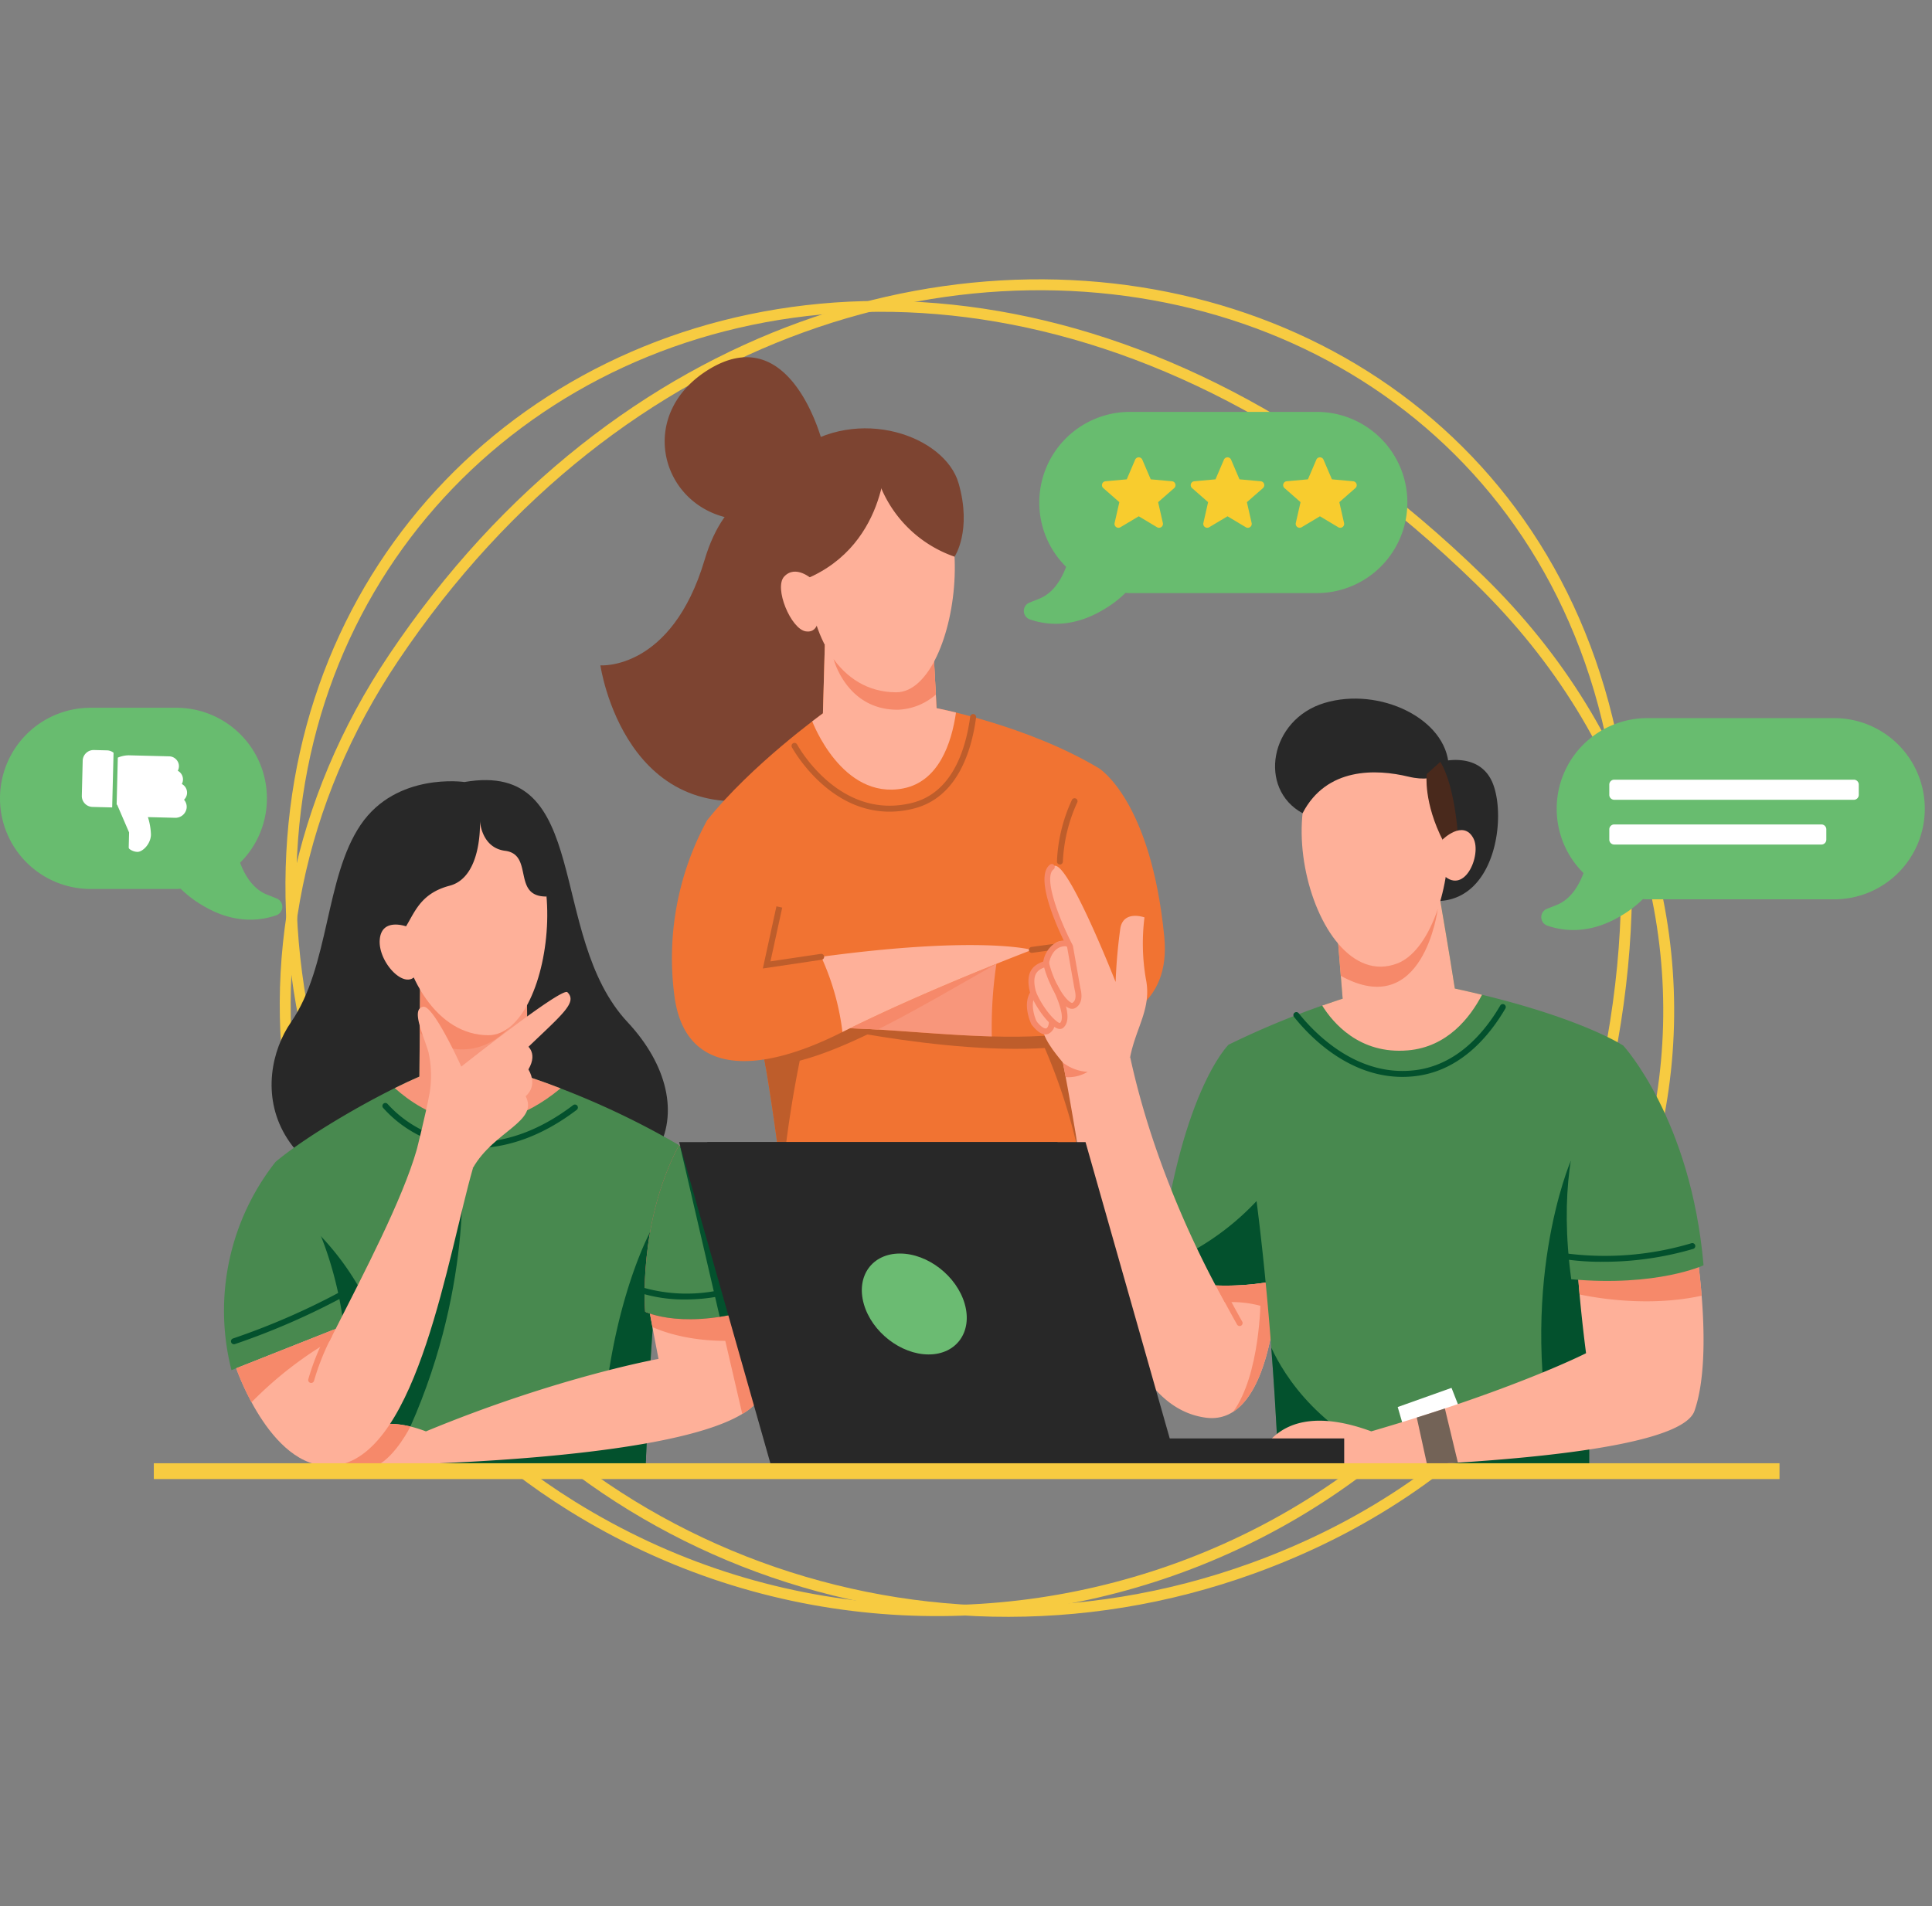 <svg xmlns="http://www.w3.org/2000/svg" xmlns:xlink="http://www.w3.org/1999/xlink" width="354.384" height="349.76" viewBox="0 0 354.384 349.76">
  <rect x="0" y="0" width="354.384" height="349.76" fill="#808080" stroke="none"/>
  <defs>
    <clipPath id="clip-path">
      <rect id="Rettangolo_1562" data-name="Rettangolo 1562" width="353.062" height="205.831" fill="none"/>
    </clipPath>
  </defs>
  <g id="Raggruppa_2194" data-name="Raggruppa 2194" transform="translate(-850.406 -139.544)">
    <g id="Raggruppa_2146" data-name="Raggruppa 2146" transform="translate(856.533 141.183)">
      <path id="Tracciato_1912" data-name="Tracciato 1912" d="M171.784,226.92C308.553,131.987,233.762-33.448,92.7,5.958,32.44,22.792-8.829,85.242,1.618,151.6c13.512,85.83,101.506,122.978,170.166,75.32" transform="translate(75.187 316.592) rotate(-101)" fill="none" stroke="#f7cb41" stroke-width="2"/>
      <path id="Tracciato_2895" data-name="Tracciato 2895" d="M186.162,219.061C324.081,137.156,235.818-25.329,90.114,3.352,27.869,15.6-11.749,72.556,3.135,136.5c19.251,82.7,113.79,123.681,183.027,82.563" transform="translate(0 180.376) rotate(-45)" fill="none" stroke="#f7cb41" stroke-width="2"/>
    </g>
    <g id="Raggruppa_2193" data-name="Raggruppa 2193" transform="translate(850.406 205.088)">
      <g id="Raggruppa_2192" data-name="Raggruppa 2192" clip-path="url(#clip-path)">
        <path id="Tracciato_2897" data-name="Tracciato 2897" d="M188.05,32.4s-24.927-15.066-32.43,10.156C149.551,62.964,136.5,61.93,136.5,61.93s4.529,31.659,33.742,23.636C199.4,77.559,188.05,32.4,188.05,32.4" transform="translate(-26.369 -5.397)" fill="#7d4431"/>
        <path id="Tracciato_2898" data-name="Tracciato 2898" d="M232.631,87.39c-13.14-7.879-29.782-11.021-29.782-11.021l-.775-14.39L182.35,64.757,182,77.316S168.924,86.7,160.744,96.948c0,0,12.032,33.839,15.631,86.793l52.507-1.206s-2.224-61.435,3.75-95.145" transform="translate(-31.052 -11.973)" fill="#f17332"/>
        <path id="Tracciato_2899" data-name="Tracciato 2899" d="M197.919,99.052c-11.484,0-17.846-11.705-17.917-11.839a.544.544,0,0,1,.96-.51c.077.141,7.694,14.128,21.149,10.722,7.253-1.839,9.775-9.615,10.613-15.815a.555.555,0,0,1,.612-.467.545.545,0,0,1,.467.612c-.883,6.532-3.582,14.736-11.425,16.724a18.079,18.079,0,0,1-4.459.573" transform="translate(-34.759 -15.674)" fill="#be5d2b"/>
        <path id="Tracciato_2900" data-name="Tracciato 2900" d="M171.258,144.916c1.893,9.392,3.771,20.591,5.248,33.292a214.808,214.808,0,0,1,7.2-38.311Z" transform="translate(-33.083 -27.025)" fill="#be5d2b"/>
        <path id="Tracciato_2901" data-name="Tracciato 2901" d="M233.878,148.533a106.989,106.989,0,0,1,8.725,23.712c0-8.135.108-17.468.448-26.98Z" transform="translate(-45.179 -28.062)" fill="#be5d2b"/>
        <path id="Tracciato_2902" data-name="Tracciato 2902" d="M182.835,149.2s31.114,7.283,50.1,4.081c.086-3.819.2-7.722.361-11.638-12.591-2.409-34.826.508-50.461,7.558" transform="translate(-35.319 -27.201)" fill="#be5d2b"/>
        <path id="Tracciato_2903" data-name="Tracciato 2903" d="M173.917,156.922c10.988-.915,21.221-7.349,37.428-15.36v-3.054l-33.537,10.075a16.55,16.55,0,0,1-4.506,4.779q.31,1.748.616,3.56" transform="translate(-33.477 -26.756)" fill="#be5d2b"/>
        <path id="Tracciato_2904" data-name="Tracciato 2904" d="M201.308,91.092c6.545-1.253,8.9-8.276,9.722-13.928-2.22-.542-3.561-.8-3.561-.8l-.775-14.39L186.97,64.757l-.348,12.559s-.744.536-1.959,1.464c.008.02,5.411,14.463,16.645,12.312" transform="translate(-35.672 -11.973)" fill="#feb099"/>
        <path id="Tracciato_2905" data-name="Tracciato 2905" d="M201.348,76.645a11.17,11.17,0,0,0,6.926-2.78l-.64-11.885-13.1,1.845-5.007,3.556s2.387,9.351,11.821,9.265" transform="translate(-36.612 -11.973)" fill="#f6896a"/>
        <path id="Tracciato_2906" data-name="Tracciato 2906" d="M180.141,15.978s-5.715-23.507-21.311-13.5c-15.074,9.675-6.393,30.538,11.624,26.987a23.6,23.6,0,0,1,9.687-13.49" transform="translate(-29.191 0)" fill="#7d4431"/>
        <path id="Tracciato_2907" data-name="Tracciato 2907" d="M208.427,39.721s3.239-4.775.742-13.472-18.426-14.424-30.05-5.834-6.537,42.765,5.515,35.493,23.793-16.187,23.793-16.187" transform="translate(-33.335 -3.124)" fill="#7d4431"/>
        <path id="Tracciato_2908" data-name="Tracciato 2908" d="M199.87,66.024c11.985.029,17.307-42.571-2.066-42.485s-18.857,42.435,2.066,42.485" transform="translate(-35.488 -4.547)" fill="#feb099"/>
        <path id="Tracciato_2909" data-name="Tracciato 2909" d="M197.506,21.946s.452,17.8-16.274,23.571c-1.034-20.472,10.59-24.281,16.274-23.571" transform="translate(-34.997 -4.224)" fill="#7d4431"/>
        <path id="Tracciato_2910" data-name="Tracciato 2910" d="M198.287,21.877A22.672,22.672,0,0,0,213.4,40.766c2.206-13.558-5.6-20.771-15.109-18.889" transform="translate(-38.304 -4.169)" fill="#7d4431"/>
        <path id="Tracciato_2911" data-name="Tracciato 2911" d="M183.224,50.109s-2.971-2.713-5.08-.456c-1.931,2.065,1.228,9.627,3.941,10.057s2.388-3.359,2.388-3.359Z" transform="translate(-34.298 -9.418)" fill="#feb099"/>
        <path id="Tracciato_2912" data-name="Tracciato 2912" d="M238.908,93.474s9.524,5.812,11.978,30.868-36.034,17.436-57.652,16.83c1.6-7.659,1.643-9.608,1.643-9.608s20.61-3.158,31.728-4.768c6.445-.933,9.024-1.2,9.024-1.2s-2.05-8.1-3.858-14.039c0,0-.837-8.653,7.137-18.082" transform="translate(-37.328 -18.057)" fill="#f17332"/>
        <path id="Tracciato_2913" data-name="Tracciato 2913" d="M240.838,112.448a.238.238,0,0,1-.034,0,.542.542,0,0,1-.508-.576,29.531,29.531,0,0,1,2.743-11.278.544.544,0,1,1,.959.512,29.031,29.031,0,0,0-2.618,10.833.543.543,0,0,1-.542.51" transform="translate(-46.419 -19.376)" fill="#be5d2b"/>
        <path id="Tracciato_2914" data-name="Tracciato 2914" d="M220.363,135.91c-11.2,1.662-25.487,3.851-25.487,3.851s-.045,1.948-1.643,9.608c7.457.209,16.921,1.251,26.019,1.5a78.734,78.734,0,0,1,1.111-14.96" transform="translate(-37.328 -26.254)" fill="#f8967b"/>
        <path id="Tracciato_2915" data-name="Tracciato 2915" d="M194.877,140.154s-.045,1.948-1.643,9.608c1.6.045,3.312.133,5.077.24,6.148-3.019,15.809-8.674,21.794-12.06-11.2,1.662-25.228,2.213-25.228,2.213" transform="translate(-37.328 -26.647)" fill="#f6896a"/>
        <path id="Tracciato_2916" data-name="Tracciato 2916" d="M159.2,105.32a52.808,52.808,0,0,0-5.941,32.547c2.066,14.294,15.177,14.12,30.59,6.372s34.936-15.154,34.936-15.154-11.452-3.272-48.65,2.754c2.325-9.988,3.7-17.738,3.7-17.738s-7.576-8.437-14.637-8.781" transform="translate(-29.505 -20.345)" fill="#f17332"/>
        <path id="Tracciato_2917" data-name="Tracciato 2917" d="M190.594,149.622c15.383-7.715,34.747-15.06,34.747-15.06s-9.366-2.673-38.649,1.268a46.4,46.4,0,0,1,3.9,13.792" transform="translate(-36.064 -25.823)" fill="#feb099"/>
        <path id="Tracciato_2918" data-name="Tracciato 2918" d="M173.43,136.269l2.492-11.4,1.062.232-2.156,9.864,9.224-1.372a.536.536,0,0,1,.617.458.544.544,0,0,1-.459.617Z" transform="translate(-33.502 -24.121)" fill="#be5d2b"/>
        <path id="Tracciato_2919" data-name="Tracciato 2919" d="M234.463,132.381a.543.543,0,0,1-.077-1.081c1.92-.279,6.709-.9,8.416-1.124l-2.666-9.921a.544.544,0,1,1,1.05-.283l2.988,11.124-.617.079s-6.663.858-9.017,1.2a.492.492,0,0,1-.077.006" transform="translate(-45.187 -23.098)" fill="#be5d2b"/>
        <path id="Tracciato_2920" data-name="Tracciato 2920" d="M97.123,96.514s-12.442-1.852-19.029,7.836-5.683,25.96-12.787,36.228-7.089,33.255,33.839,34.936c36.794,1.512,42.395-19.429,27.9-34.936-14.906-15.946-6.371-48.154-29.921-44.064" transform="translate(-11.928 -18.575)" fill="#282828"/>
        <path id="Tracciato_2921" data-name="Tracciato 2921" d="M74.725,230.687h55.819c.523-16.523,2-45.406,6.11-58.85A149.6,149.6,0,0,0,108.9,159.261l-.153-16.161c-11.753,6.415-19.562-1.911-19.562-1.911l-.152,18.071c-8.334,3.617-20.518,10.72-26.382,15.645,4.642,7.06,12.892,24.181,12.077,55.781" transform="translate(-12.102 -27.274)" fill="#48894f"/>
        <path id="Tracciato_2922" data-name="Tracciato 2922" d="M144.831,241.849c.332-10.511,1.051-26.019,2.588-39.378a30.863,30.863,0,0,0-1.794-3.5s-8.543,15.669-9.027,42.878Z" transform="translate(-26.387 -38.436)" fill="#03512d"/>
        <path id="Tracciato_2923" data-name="Tracciato 2923" d="M103.715,177.891a22.173,22.173,0,0,1-16.664-7.431.544.544,0,0,1,.85-.679,21.457,21.457,0,0,0,16.9,7c5.785-.273,11.546-2.559,17.121-6.8a.543.543,0,1,1,.657.866c-5.752,4.371-11.717,6.732-17.727,7.017-.383.017-.763.027-1.135.027" transform="translate(-16.793 -32.758)" fill="#03512d"/>
        <path id="Tracciato_2924" data-name="Tracciato 2924" d="M99.451,182.72s2.454,24.086-10.591,51.467c-5.424,2.2-12.141-2.971-12.141-2.971Z" transform="translate(-14.82 -35.297)" fill="#03512d"/>
        <path id="Tracciato_2925" data-name="Tracciato 2925" d="M69.462,196.475c2.79,7.14,5.4,17.114,6.307,30.465a70.744,70.744,0,0,0,8.331-6.757,49.743,49.743,0,0,0-14.638-23.708" transform="translate(-13.418 -37.954)" fill="#03512d"/>
        <path id="Tracciato_2926" data-name="Tracciato 2926" d="M52.3,221.192l20.557-8.148S71.2,194.5,60.385,182.979A44.121,44.121,0,0,0,52.3,221.192" transform="translate(-9.839 -35.347)" fill="#48894f"/>
        <path id="Tracciato_2927" data-name="Tracciato 2927" d="M53.058,222.09a.543.543,0,0,1-.18-1.056,130.19,130.19,0,0,0,20.017-8.74.544.544,0,0,1,.546.94,131.178,131.178,0,0,1-20.2,8.825.518.518,0,0,1-.179.031" transform="translate(-10.144 -40.996)" fill="#03512d"/>
        <path id="Tracciato_2928" data-name="Tracciato 2928" d="M125.11,249.037c2.883-.269,5.695-.581,8.359-.956.116-3.54.275-7.583.492-11.9L77.632,248.465c0,.19-.011.382-.015.572Z" transform="translate(-14.994 -45.624)" fill="#03512d"/>
        <path id="Tracciato_2929" data-name="Tracciato 2929" d="M120.165,161.417c-3.782-1.472-6.031-2.154-6.031-2.154L113.98,143.1c-11.753,6.414-19.561-1.911-19.561-1.911l-.153,18.071c-1.41.612-2.934,1.33-4.514,2.113,5.039,4.526,16.482,11.617,30.414.041" transform="translate(-17.338 -27.275)" fill="#f8967b"/>
        <path id="Tracciato_2930" data-name="Tracciato 2930" d="M115.1,145.035l-.019-1.933c-11.753,6.414-19.561-1.911-19.561-1.911l-.085,9.994a11.329,11.329,0,0,0,10.062,2.847c5.3-1.214,8.164-5.671,9.6-9" transform="translate(-18.435 -27.274)" fill="#f6896a"/>
        <path id="Tracciato_2931" data-name="Tracciato 2931" d="M107.04,144.06c12.437,0,16.974-41.6-2-42.234-22.578-.754-16.895,42.237,2,42.234" transform="translate(-17.454 -19.668)" fill="#feb099"/>
        <path id="Tracciato_2932" data-name="Tracciato 2932" d="M88.645,113.5c1.116-6.885,5.392-12.653,15.335-13.175s15.581,10.857,13.321,18c-6.392.044-2.262-7.711-7.6-8.392-4.392-.566-4.609-5.508-4.609-5.508s.521,10.32-5.552,11.914-6.595,5.856-8.827,8.653a9.682,9.682,0,0,1-1.594,1.58,41.11,41.11,0,0,1-.478-13.074" transform="translate(-17.058 -19.377)" fill="#282828"/>
        <path id="Tracciato_2933" data-name="Tracciato 2933" d="M91.295,129.384s-4.666-1.768-4.968,2.451,4.908,9.6,6.8,6.2a38.754,38.754,0,0,1-1.835-8.651" transform="translate(-16.674 -24.923)" fill="#feb099"/>
        <path id="Tracciato_2934" data-name="Tracciato 2934" d="M148.918,197.686c6.974,16.949,5.553,30.868,5.553,30.868C148.918,241.6,76.719,241.6,76.719,241.6s2.325-11.626,16.231-6.331c24.11-9.988,42.665-13.3,42.665-13.3s-1.163-5.877-1.937-10.332a134.583,134.583,0,0,1,15.24-13.949" transform="translate(-14.82 -38.188)" fill="#feb099"/>
        <path id="Tracciato_2935" data-name="Tracciato 2935" d="M162.555,197.686a134.617,134.617,0,0,0-15.24,13.948c.249,1.432.537,3.009.816,4.493,3.056,1.359,9.667,3.4,19.687,2.142a75.924,75.924,0,0,0-5.262-20.584" transform="translate(-28.458 -38.188)" fill="#f6896a"/>
        <path id="Tracciato_2936" data-name="Tracciato 2936" d="M90.1,243.051c-11.375-2.766-13.381,7.219-13.381,7.219s2.8,0,7.329-.1c3.392-1.775,6.033-7.07,6.052-7.12" transform="translate(-14.82 -46.858)" fill="#f6896a"/>
        <path id="Tracciato_2937" data-name="Tracciato 2937" d="M167.068,232.066a8.244,8.244,0,0,0,3.5-3.511s1.421-13.919-5.554-30.868c0,0-1.881,1.4-4.977,4.1Z" transform="translate(-30.915 -38.188)" fill="#f6896a"/>
        <path id="Tracciato_2938" data-name="Tracciato 2938" d="M152.861,179.175c-7.615,14.315-6.212,30.563-6.212,30.563s7.309,3.665,21.43-.942c0,0-2.573-19.465-15.218-29.62" transform="translate(-28.309 -34.612)" fill="#fd5c5e"/>
        <path id="Tracciato_2939" data-name="Tracciato 2939" d="M152.861,179.175c-7.615,14.315-6.212,30.563-6.212,30.563s7.309,3.665,21.43-.942c0,0-2.573-19.465-15.218-29.62" transform="translate(-28.309 -34.612)" fill="#48894f"/>
        <path id="Tracciato_2940" data-name="Tracciato 2940" d="M153.712,213.686a27.133,27.133,0,0,1-8.961-1.376.544.544,0,0,1,.387-1.017,29.183,29.183,0,0,0,14.428.75.536.536,0,0,1,.636.432.545.545,0,0,1-.432.636,32.412,32.412,0,0,1-6.058.574" transform="translate(-27.895 -40.81)" fill="#03512d"/>
        <path id="Tracciato_2941" data-name="Tracciato 2941" d="M161.879,210.706a48.628,48.628,0,0,0,7.756-1.873s-2.551-19.269-15.034-29.465Z" transform="translate(-29.865 -34.649)" fill="#03512d"/>
        <path id="Tracciato_2942" data-name="Tracciato 2942" d="M95.994,147.056c1.89-.28,6.974,10.978,6.974,10.978s18.462-14.637,19.46-13.647c2.443,2.421-3.024,5.37-14.089,16.951-4,4.951-11.183,1.56-11.183,1.56a20.064,20.064,0,0,0-.215-7.534c-.947-3.185-3.272-7.964-.947-8.309" transform="translate(-18.35 -27.883)" fill="#feb099"/>
        <path id="Tracciato_2943" data-name="Tracciato 2943" d="M114.634,156.191s2.54,1.334.6,4.65c1.852,3.186-.516,4.908-.516,4.908,2.454,4.65-5.767,6.372-9.644,13.131-8.266-.173-10.315-3.364-10.315-3.364s1.576-6.194,2.351-10.327c5.209-2.713,17.522-9,17.522-9" transform="translate(-18.305 -30.172)" fill="#feb099"/>
        <path id="Tracciato_2944" data-name="Tracciato 2944" d="M71.948,213.071,53.708,220.3s6.748,19.75,18.566,17.781c14.81-2.468,20.309-38.732,24.872-54.574l-10.315-3.363c-2.638,9.237-9.778,22.821-14.883,32.927" transform="translate(-10.375 -34.799)" fill="#feb099"/>
        <path id="Tracciato_2945" data-name="Tracciato 2945" d="M70.613,231.013a.494.494,0,0,1-.144-.02.542.542,0,0,1-.381-.666,45.8,45.8,0,0,1,3.359-8.384.544.544,0,0,1,.971.49,44.681,44.681,0,0,0-3.281,8.18.545.545,0,0,1-.524.4" transform="translate(-13.536 -42.816)" fill="#f6896a"/>
        <path id="Tracciato_2946" data-name="Tracciato 2946" d="M56.517,234.422A69.638,69.638,0,0,1,70.8,223.233l1.145-2.278-18.24,7.229a45.974,45.974,0,0,0,2.809,6.238" transform="translate(-10.375 -42.683)" fill="#f6896a"/>
        <path id="Tracciato_2947" data-name="Tracciato 2947" d="M276.209,156.332s-9.226,8.876-12.965,42.33c0,0,10.31,4.08,25.112.206-1.083-29.448-12.148-42.536-12.148-42.536" transform="translate(-50.852 -30.199)" fill="#48894f"/>
        <path id="Tracciato_2948" data-name="Tracciato 2948" d="M263.434,202.581c-.064.531-.13,1.05-.19,1.594,0,0,10.31,4.081,25.113.206a105.64,105.64,0,0,0-2.457-19.506,48.237,48.237,0,0,1-22.466,17.706" transform="translate(-50.852 -35.713)" fill="#03512d"/>
        <path id="Tracciato_2949" data-name="Tracciato 2949" d="M253.274,150.732c1.076-5.469,3.982-8.955,2.884-14.316a38.336,38.336,0,0,1-.258-11.3s-3.81-1.389-4.424,1.97a97.044,97.044,0,0,0-.871,9.88s-8.654-22.054-11.237-21.3c-2.387.7-1.487,3.686.968,9.9,4.262,10.785,2.261,17.63,2.261,17.63Z" transform="translate(-45.97 -22.341)" fill="#feb099"/>
        <path id="Tracciato_2950" data-name="Tracciato 2950" d="M242.816,134.676s-2.2-2.324-3.616-1.765-2.044,4.434-2.044,4.434-3.9-.687-2.262,5.3c-2.54,1.29-.33,5.64,1.76,7.211.913,2.484,3.565,5.206,4.512,6.54,4.779,2.2,11.293-2.342,11.293-2.342Z" transform="translate(-45.156 -25.658)" fill="#feb099"/>
        <path id="Tracciato_2951" data-name="Tracciato 2951" d="M242.472,141.814a1.519,1.519,0,0,1-.6-.136c-1.686-.732-3.849-4.471-4.722-8.166a.544.544,0,0,1,1.059-.249c.905,3.836,3.032,6.956,4.095,7.417.113.049.184.053.2.042.612-.349.749-1.19.409-2.5l-1.349-7.661c-.835-1.617-6.442-12.784-3.134-15.225a.544.544,0,0,1,.645.875c-1.976,1.458,1.093,9.314,3.492,13.923l.052.156,1.355,7.7c.586,2.254-.181,3.247-.931,3.674a1.119,1.119,0,0,1-.566.148" transform="translate(-45.808 -22.259)" fill="#f6896a"/>
        <path id="Tracciato_2952" data-name="Tracciato 2952" d="M239.674,150.744a1.209,1.209,0,0,1-.282-.034c-1.422-.336-3.813-3.3-5.117-6.338a.544.544,0,0,1,1-.428c1.468,3.426,3.836,5.708,4.4,5.713,1.05-.93-.523-4.794-1.467-6.513a.544.544,0,1,1,.954-.524c.34.619,3.258,6.1,1.107,7.913a.913.913,0,0,1-.6.21" transform="translate(-45.248 -27.496)" fill="#f6896a"/>
        <path id="Tracciato_2953" data-name="Tracciato 2953" d="M237.08,153.329c-.753,0-1.581-.565-2.47-1.685a.544.544,0,1,1,.852-.676c.845,1.068,1.459,1.334,1.738,1.255.261-.084.464-.552.5-1.141a.509.509,0,0,1,.57-.514.541.541,0,0,1,.514.57,2.152,2.152,0,0,1-1.248,2.119,1.437,1.437,0,0,1-.452.071" transform="translate(-45.298 -29.085)" fill="#f6896a"/>
        <path id="Tracciato_2954" data-name="Tracciato 2954" d="M234.716,148.188a.542.542,0,0,1-.491-.313c-.066-.139-1.552-3.359-.184-5.686-.968-3.816.613-5.061,2.422-5.695a5.083,5.083,0,0,1,1.978-3.256,3.692,3.692,0,0,1,2.593-.578.543.543,0,0,1-.211,1.066c-.27-.052-2.651-.386-3.359,3.289l-.061.319-.31.1c-1.568.49-2.9,1.217-1.942,4.7l.066.242-.141.208c-1.247,1.823.119,4.8.133,4.826a.544.544,0,0,1-.262.722.537.537,0,0,1-.231.052" transform="translate(-45.099 -25.619)" fill="#f6896a"/>
        <path id="Tracciato_2955" data-name="Tracciato 2955" d="M269.625,201.04c-4.392-8.262-11.784-23.93-15.669-41.9a45.794,45.794,0,0,1-12.458.448c5.189,25.6,7.69,63.211,26.329,65.718,12.524,1.681,13.146-25.177,13.146-25.177a48.079,48.079,0,0,1-11.349.913" transform="translate(-46.651 -30.741)" fill="#feb099"/>
        <path id="Tracciato_2956" data-name="Tracciato 2956" d="M285.382,214.215s-.043,13.7-5.021,20.551c5.767-3.719,7.45-15.443,7.931-21.048Z" transform="translate(-54.159 -41.285)" fill="#f6896a"/>
        <path id="Tracciato_2957" data-name="Tracciato 2957" d="M287.256,215.515c.395-3.24.451-5.574.451-5.574a48.075,48.075,0,0,1-11.349.913l1.7,3.1a20.231,20.231,0,0,1,9.2,1.559" transform="translate(-53.385 -40.555)" fill="#f6896a"/>
        <path id="Tracciato_2958" data-name="Tracciato 2958" d="M246.185,162.1a8.167,8.167,0,0,1-4.547-1.711l0,0c.175.875.345,1.78.514,2.68a6.977,6.977,0,0,0,4.036-.971" transform="translate(-46.678 -30.984)" fill="#f6896a"/>
        <path id="Tracciato_2959" data-name="Tracciato 2959" d="M280.88,218.551a.541.541,0,0,1-.473-.276s-1.322-2.337-3.428-6.286a.544.544,0,0,1,.96-.512c2.1,3.932,3.412,6.26,3.414,6.263a.544.544,0,0,1-.473.811" transform="translate(-53.493 -40.796)" fill="#f6896a"/>
        <path id="Tracciato_2960" data-name="Tracciato 2960" d="M318.152,123.646s1.63,9.376,2.663,16.066c22.56,4.881,30.9,10.478,30.9,10.478s-6.446,41.076-6.273,77.108h-57s-1.722-48.177-9.127-77.28a156.521,156.521,0,0,1,20.923-8.439l-1.205-14.81s7.416,5.894,19.121-3.123" transform="translate(-53.956 -23.885)" fill="#48894f"/>
        <path id="Tracciato_2961" data-name="Tracciato 2961" d="M289.021,225.231c.97,12.63,1.295,21.691,1.295,21.691h23.809c-16.018-5.667-22.739-16.558-25.1-21.691" transform="translate(-55.832 -43.509)" fill="#03512d"/>
        <path id="Tracciato_2962" data-name="Tracciato 2962" d="M347.652,245.448c-24.5,3.811-57.026,5.379-57.026,5.379h57c-.009-1.782,0-3.578.026-5.379" transform="translate(-56.142 -47.414)" fill="#03512d"/>
        <path id="Tracciato_2963" data-name="Tracciato 2963" d="M362.6,183.441l-6.8-.648s-10.139,23.454-2.647,55.931h6.017c-.093-19.359,1.724-40.165,3.427-55.283" transform="translate(-67.688 -35.311)" fill="#03512d"/>
        <path id="Tracciato_2964" data-name="Tracciato 2964" d="M324.927,139.712c-1.034-6.689-2.663-16.066-2.663-16.066-11.7,9.017-19.121,3.123-19.121,3.123l1.205,14.81s-1.435.444-3.752,1.257c1.922,3.095,6.8,9,15.735,8.222,7.2-.622,11.381-5.985,13.585-10.2-1.583-.385-3.238-.768-4.989-1.147" transform="translate(-58.068 -23.885)" fill="#feb099"/>
        <path id="Tracciato_2965" data-name="Tracciato 2965" d="M322.392,125.471l-1.209-.321c-10.721,7.228-17.431,1.911-17.431,1.911l.864,10.616c15.159,8.38,17.776-12.206,17.776-12.206" transform="translate(-58.677 -24.176)" fill="#f6896a"/>
        <path id="Tracciato_2966" data-name="Tracciato 2966" d="M326.709,91.931s7.405-2.153,9.73,4.219.258,20.647-9.73,21.3a27.915,27.915,0,0,1,0-25.521" transform="translate(-62.514 -17.691)" fill="#282828"/>
        <path id="Tracciato_2967" data-name="Tracciato 2967" d="M313.482,127.872c11.488-4.43,15.5-43.652-5.683-41.585s-10.719,47.911,5.683,41.585" transform="translate(-57.165 -16.653)" fill="#feb099"/>
        <path id="Tracciato_2968" data-name="Tracciato 2968" d="M321.732,90.054s-1.5,3.314-7.395,1.894-15.008-1.773-19.407,6.711c-8.232-4.474-6.058-17.2,4.016-20.23s22.452,2.906,22.786,11.624" transform="translate(-55.997 -14.996)" fill="#282828"/>
        <path id="Tracciato_2969" data-name="Tracciato 2969" d="M324.346,94.253s-.645,5.21,3.078,12.4l2.747.258s-.4-10.074-3.328-14.9Z" transform="translate(-62.647 -17.775)" fill="#49291c"/>
        <path id="Tracciato_2970" data-name="Tracciato 2970" d="M328.8,237.348l-1.163-2.977-9.872,3.516.805,2.77,1.447,2.239L329,240.409Z" transform="translate(-61.385 -45.275)" fill="#fff"/>
        <path id="Tracciato_2971" data-name="Tracciato 2971" d="M365.937,200.074s3.745,21.18,0,31.9S285.343,242.7,285.343,242.7s2.325-13.953,21.311-6.977c26.219-7.62,39.393-14.336,39.393-14.336s-1.808-13.691-1.679-20.278a53.394,53.394,0,0,0,21.569-1.034" transform="translate(-55.121 -38.649)" fill="#feb099"/>
        <path id="Tracciato_2972" data-name="Tracciato 2972" d="M380.067,200.074a53.393,53.393,0,0,1-21.569,1.034c-.049,2.517.185,6.071.492,9.5,3.713.776,13.029,2.27,22.393.227-.488-6.078-1.317-10.764-1.317-10.764" transform="translate(-69.252 -38.649)" fill="#f6896a"/>
        <path id="Tracciato_2973" data-name="Tracciato 2973" d="M323.98,249.332c1.866-.1,3.758-.21,5.66-.332l-2.39-9.943c-1.635.544-3.367,1.1-5.156,1.665Z" transform="translate(-62.22 -46.18)" fill="#736357"/>
        <path id="Tracciato_2974" data-name="Tracciato 2974" d="M366.566,156.545s12.4,13.432,14.722,40.3c0,0-8.51,3.987-24.267,2.567-4.295-31.756,9.545-42.863,9.545-42.863" transform="translate(-68.808 -30.241)" fill="#48894f"/>
        <path id="Tracciato_2975" data-name="Tracciato 2975" d="M314.05,160.457c-9.993,0-17.139-7.549-19.886-11.005a.544.544,0,0,1,.852-.677c2.863,3.6,10.7,11.832,21.484,10.435,7.662-.993,12.651-6.988,15.488-11.843a.544.544,0,1,1,.94.549c-2.96,5.064-8.188,11.322-16.289,12.372a20.081,20.081,0,0,1-2.589.169" transform="translate(-56.802 -28.416)" fill="#03512d"/>
        <path id="Tracciato_2976" data-name="Tracciato 2976" d="M362.542,204.875a45.4,45.4,0,0,1-7.57-.549.542.542,0,0,1-.432-.635.536.536,0,0,1,.635-.432,55.506,55.506,0,0,0,23.595-1.794.544.544,0,0,1,.311,1.042,58.392,58.392,0,0,1-16.54,2.37" transform="translate(-68.486 -38.913)" fill="#03512d"/>
        <path id="Tracciato_2977" data-name="Tracciato 2977" d="M327.887,109.281s3.814-3.783,5.676-.235c1.593,3.035-1.765,10.978-5.9,6.329,0,0,.867-3.769.222-6.094" transform="translate(-63.297 -20.772)" fill="#feb099"/>
        <path id="Tracciato_2978" data-name="Tracciato 2978" d="M247.051,237.89h-69.4l-16.876-59.412h69.4Z" transform="translate(-31.058 -34.477)" fill="#282828"/>
        <path id="Tracciato_2979" data-name="Tracciato 2979" d="M240.67,237.89h-69.4l-16.876-59.412h69.4Z" transform="translate(-29.825 -34.477)" fill="#282828"/>
        <path id="Tracciato_2980" data-name="Tracciato 2980" d="M214.813,213.081c1.452,5.113-1.515,9.258-6.627,9.258s-10.435-4.145-11.887-9.258,1.514-9.258,6.627-9.258,10.435,4.145,11.887,9.258" transform="translate(-37.849 -39.373)" fill="#6bbb72"/>
        <rect id="Rettangolo_1560" data-name="Rettangolo 1560" width="35.719" height="5.039" transform="translate(210.845 198.374)" fill="#282828"/>
        <rect id="Rettangolo_1561" data-name="Rettangolo 1561" width="298.202" height="2.899" transform="translate(28.213 202.932)" fill="#f7cb41"/>
        <path id="Tracciato_2981" data-name="Tracciato 2981" d="M50.757,114.705l-1.8-.719c-2.584-1.034-4.073-3.577-4.917-5.847a16.559,16.559,0,0,0,4.917-11.794v-.017A16.615,16.615,0,0,0,32.344,79.713H16.616A16.615,16.615,0,0,0,0,96.328v.017A16.615,16.615,0,0,0,16.616,112.96H32.344c.271,0,.535-.027.8-.04a20.157,20.157,0,0,0,4.115,3.119c5.62,3.348,10.4,2.794,13.418,1.749a1.644,1.644,0,0,0,.077-3.083" transform="translate(0 -15.399)" fill="#68bc6f"/>
        <path id="Tracciato_2982" data-name="Tracciato 2982" d="M233.8,47.422l1.8-.719c2.584-1.034,4.073-3.577,4.917-5.847a16.559,16.559,0,0,1-4.917-11.794v-.017A16.615,16.615,0,0,1,252.208,12.43H286.5a16.615,16.615,0,0,1,16.615,16.615v.017A16.615,16.615,0,0,1,286.5,45.677H252.208c-.271,0-.535-.027-.8-.04a20.157,20.157,0,0,1-4.115,3.119c-5.62,3.348-10.4,2.794-13.417,1.749a1.644,1.644,0,0,1-.077-3.083" transform="translate(-44.964 -2.401)" fill="#68bc6f"/>
        <path id="Tracciato_2983" data-name="Tracciato 2983" d="M351.433,117.065l1.8-.719c2.584-1.034,4.073-3.577,4.917-5.847A16.559,16.559,0,0,1,353.231,98.7v-.017a16.615,16.615,0,0,1,16.615-16.615h34.289A16.615,16.615,0,0,1,420.75,98.688V98.7a16.615,16.615,0,0,1-16.615,16.615H369.846c-.271,0-.535-.027-.8-.04a20.158,20.158,0,0,1-4.115,3.119c-5.62,3.348-10.4,2.794-13.418,1.749a1.644,1.644,0,0,1-.077-3.083" transform="translate(-67.688 -15.854)" fill="#68bc6f"/>
        <path id="Tracciato_2984" data-name="Tracciato 2984" d="M366.767,99.756h43.958a.9.9,0,0,0,.9-.9V96.966a.9.9,0,0,0-.9-.9H366.767a.9.9,0,0,0-.9.9v1.887a.9.9,0,0,0,.9.9" transform="translate(-70.675 -18.557)" fill="#fff"/>
        <path id="Tracciato_2985" data-name="Tracciato 2985" d="M366.767,109.931h38.007a.9.9,0,0,0,.9-.9v-1.887a.9.9,0,0,0-.9-.9H366.767a.9.9,0,0,0-.9.9v1.887a.9.9,0,0,0,.9.9" transform="translate(-70.675 -20.522)" fill="#fff"/>
        <path id="Tracciato_2986" data-name="Tracciato 2986" d="M263.981,27.643a.715.715,0,0,0-.617-.493l-3.894-.353-1.539-3.6a.717.717,0,0,0-1.319,0l-1.539,3.6-3.895.353a.718.718,0,0,0-.407,1.255l2.943,2.581-.868,3.823a.718.718,0,0,0,.7.877.71.71,0,0,0,.368-.1l3.359-2.007,3.357,2.007a.716.716,0,0,0,1.067-.775l-.867-3.823,2.942-2.58a.717.717,0,0,0,.211-.762" transform="translate(-48.395 -4.396)" fill="#f8cc2e"/>
        <path id="Tracciato_2987" data-name="Tracciato 2987" d="M284.162,27.643a.715.715,0,0,0-.617-.493l-3.894-.353-1.539-3.6a.717.717,0,0,0-1.319,0l-1.539,3.6-3.894.353a.717.717,0,0,0-.407,1.255l2.943,2.581-.868,3.823a.719.719,0,0,0,.7.877.71.71,0,0,0,.368-.1l3.359-2.007,3.357,2.007a.716.716,0,0,0,1.067-.775l-.867-3.823,2.943-2.58a.718.718,0,0,0,.21-.762" transform="translate(-52.294 -4.396)" fill="#f8cc2e"/>
        <path id="Tracciato_2988" data-name="Tracciato 2988" d="M305.175,27.643a.715.715,0,0,0-.617-.493l-3.894-.353-1.539-3.6a.717.717,0,0,0-1.319,0l-1.539,3.6-3.894.353a.718.718,0,0,0-.407,1.255l2.943,2.581-.868,3.823a.718.718,0,0,0,.7.877.71.71,0,0,0,.368-.1l3.359-2.007,3.357,2.007a.716.716,0,0,0,1.067-.775l-.867-3.823,2.942-2.58a.717.717,0,0,0,.211-.762" transform="translate(-56.353 -4.396)" fill="#f8cc2e"/>
        <path id="Tracciato_2989" data-name="Tracciato 2989" d="M24.169,99.855l.254-10.034a1.993,1.993,0,0,0-1.194-.436l-2.409-.061a2.01,2.01,0,0,0-2.058,1.957L18.6,97.705a2.01,2.01,0,0,0,1.957,2.058Z" transform="translate(-3.593 -17.255)" fill="#fff"/>
        <path id="Tracciato_2990" data-name="Tracciato 2990" d="M38.476,95.789a1.8,1.8,0,0,0-.743-2.43,1.8,1.8,0,0,0,.176-1.2,1.847,1.847,0,0,0-1.784-1.449l-7.371-.186a5.254,5.254,0,0,0-2.02.424l-.218,8.607.1.052,2.186,5.068-.069,2.724a.4.4,0,0,0,.143.317,2.522,2.522,0,0,0,1.443.526c.929.024,2.446-1.409,2.491-3.151a11.574,11.574,0,0,0-.558-3.229l4.96.126a2.076,2.076,0,0,0,2.141-1.768,1.994,1.994,0,0,0-.475-1.546,1.78,1.78,0,0,0,.555-1.251,1.8,1.8,0,0,0-.951-1.631" transform="translate(-5.122 -17.486)" fill="#fff"/>
      </g>
    </g>
  </g>
</svg>
